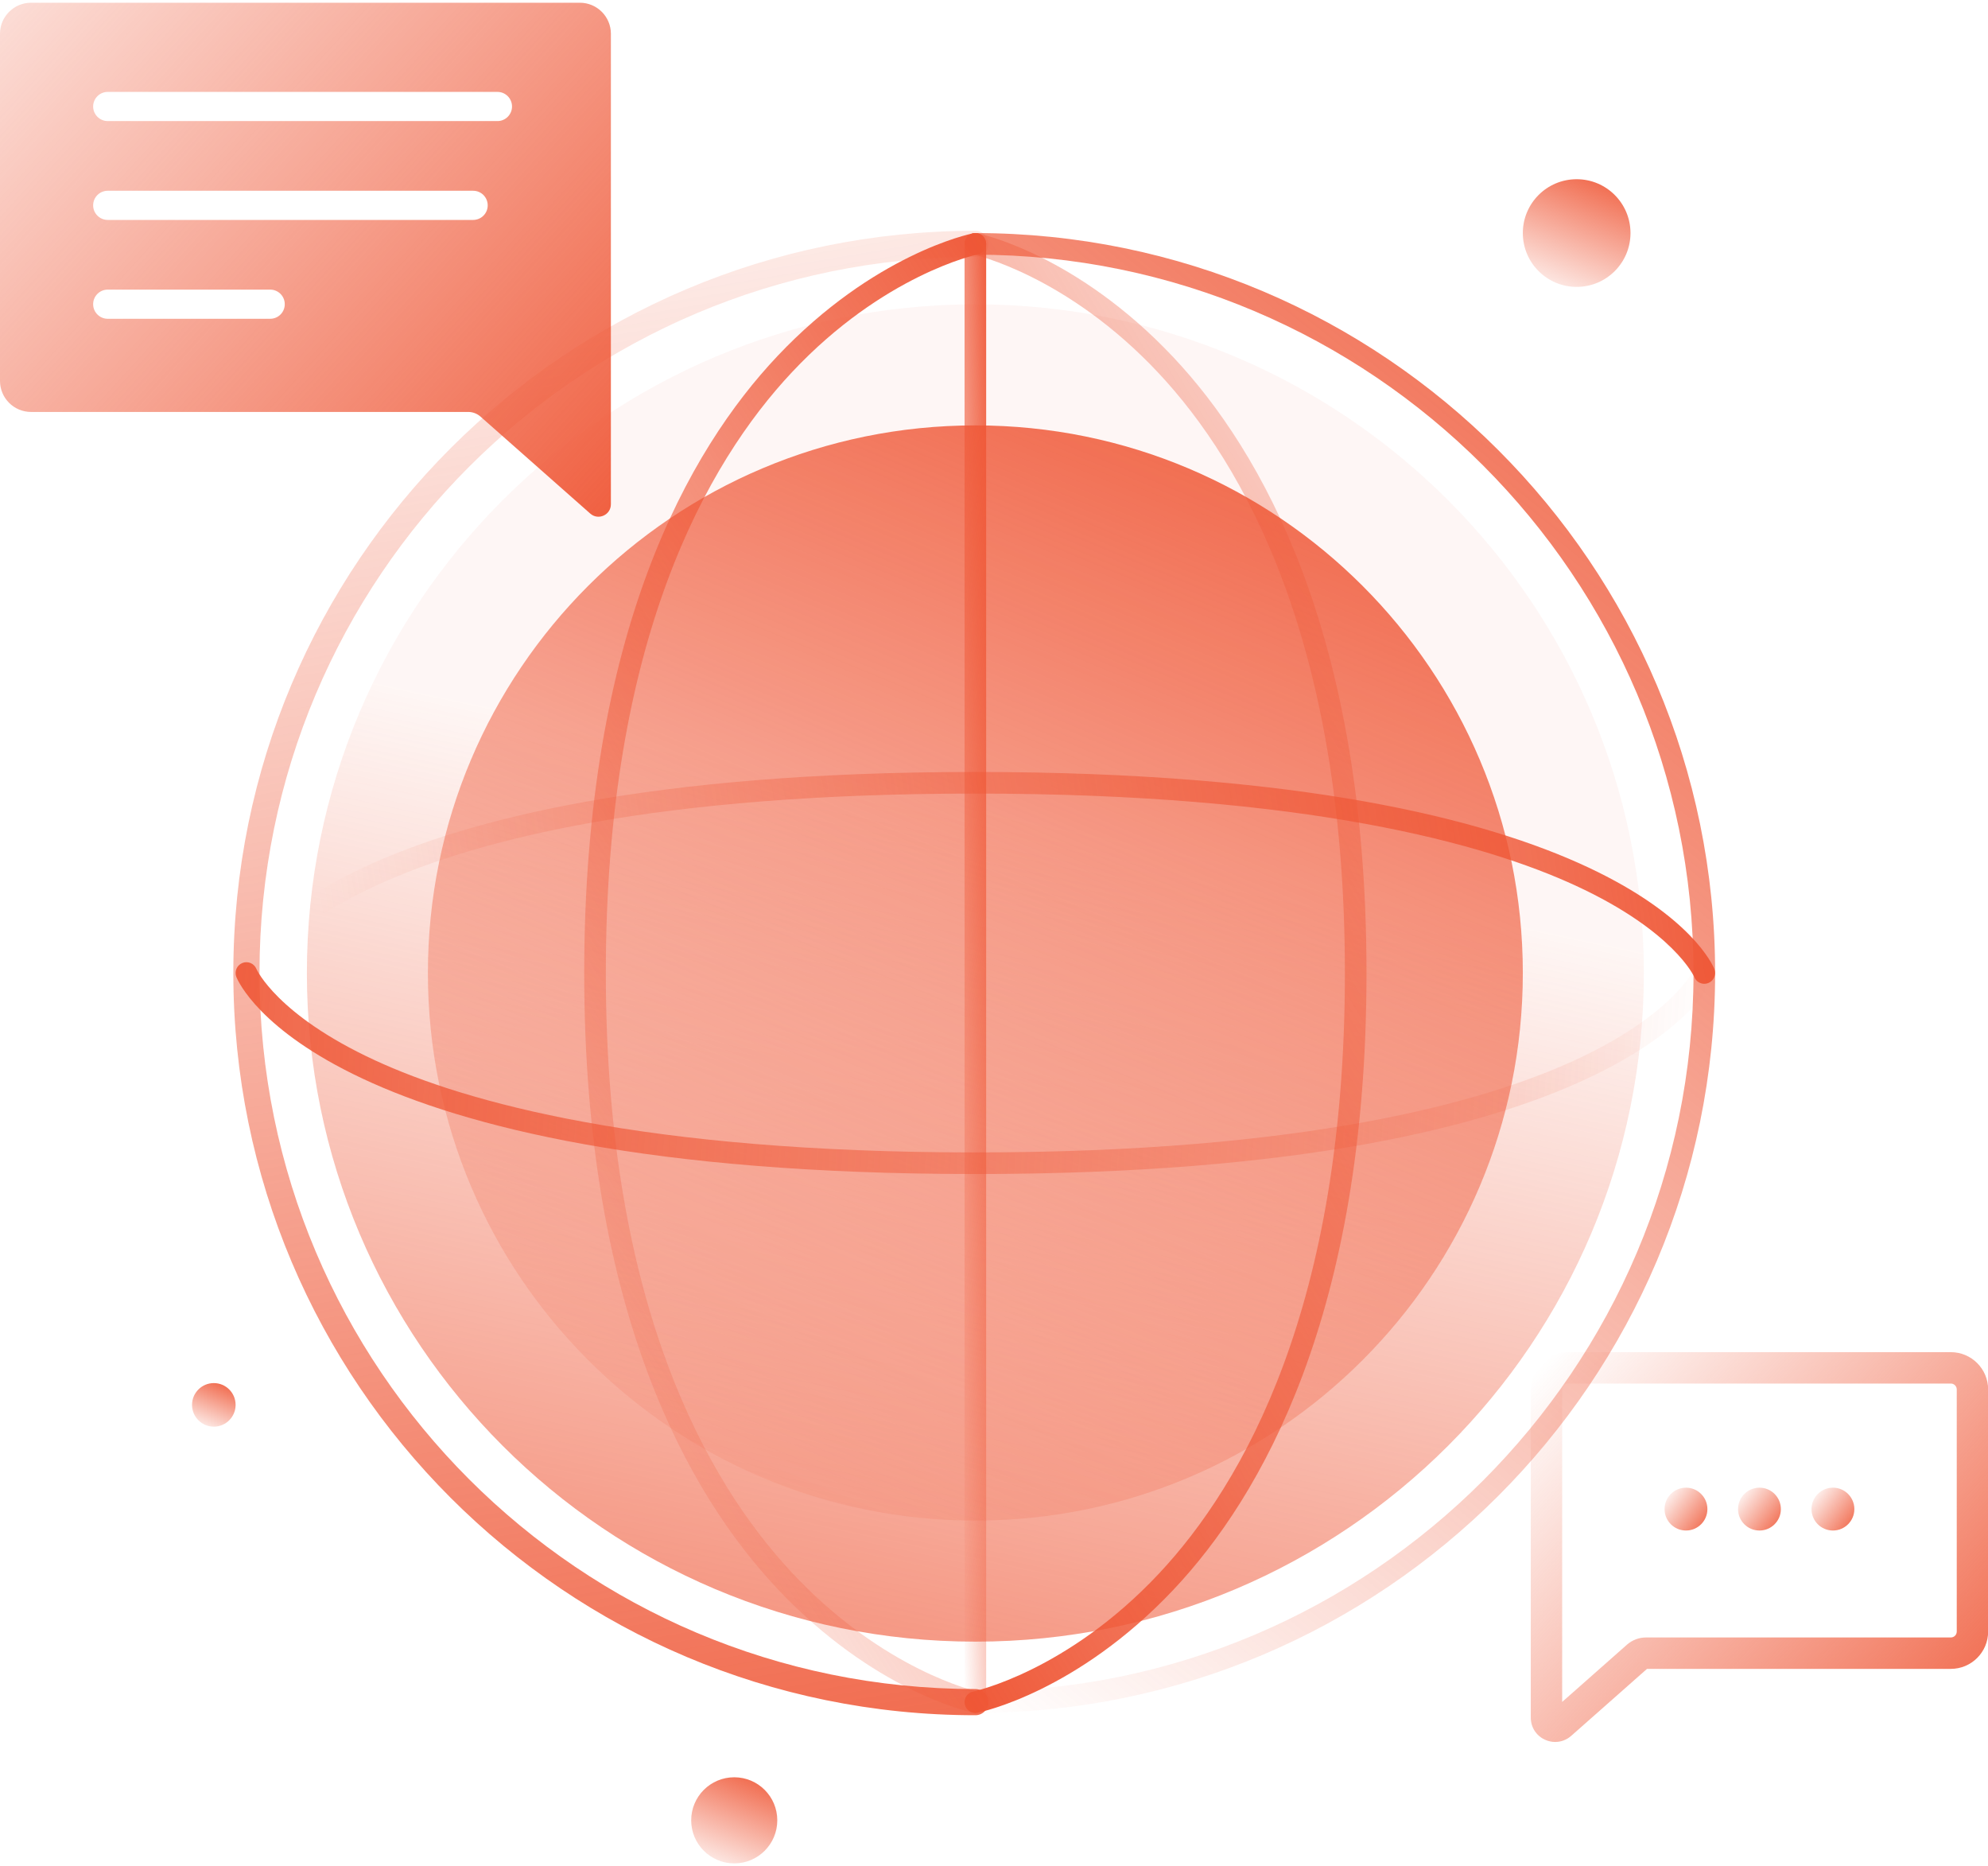 <?xml version="1.0" encoding="UTF-8"?> <svg xmlns="http://www.w3.org/2000/svg" width="260" height="244" viewBox="0 0 260 244" fill="none"><path d="M203.397 227.767C202.953 227.767 202.505 227.673 202.077 227.48C200.921 226.958 200.202 225.847 200.202 224.578V181.676C200.202 178.986 202.391 176.797 205.081 176.797H255.139C257.829 176.797 260.018 178.986 260.018 181.676V213.331C260.018 216.021 257.829 218.21 255.139 218.21H215.403L205.493 226.964C204.894 227.493 204.152 227.767 203.397 227.767ZM205.081 180.901C204.654 180.901 204.307 181.248 204.307 181.675V222.532L212.785 215.043C213.471 214.437 214.352 214.103 215.267 214.103H255.139C255.566 214.103 255.913 213.757 255.913 213.33V181.675C255.913 181.248 255.566 180.901 255.139 180.901H205.081V180.901Z" fill="url(#paint0_linear_3814_53243)"></path><path d="M127.563 214.649C175.848 214.649 214.99 175.507 214.99 127.222C214.99 78.937 175.848 39.794 127.563 39.794C79.278 39.794 40.135 78.937 40.135 127.222C40.135 175.507 79.278 214.649 127.563 214.649Z" fill="url(#paint1_linear_3814_53243)"></path><path d="M127.563 198.822C167.107 198.822 199.163 166.766 199.163 127.222C199.163 87.678 167.107 55.621 127.563 55.621C88.019 55.621 55.962 87.678 55.962 127.222C55.962 166.766 88.019 198.822 127.563 198.822Z" fill="url(#paint2_linear_3814_53243)"></path><path fill-rule="evenodd" clip-rule="evenodd" d="M127.563 33.597C75.855 33.597 33.937 75.514 33.937 127.222C33.937 178.93 75.855 220.847 127.563 220.847C128.507 220.847 129.273 221.613 129.273 222.558C129.273 223.503 128.507 224.269 127.563 224.269C73.965 224.269 30.516 180.82 30.516 127.222C30.516 73.625 73.965 30.176 127.563 30.176C128.507 30.176 129.273 30.942 129.273 31.886C129.273 32.831 128.507 33.597 127.563 33.597Z" fill="url(#paint3_linear_3814_53243)"></path><path d="M127.562 223.971C126.781 223.971 126.149 223.338 126.149 222.558C126.149 221.778 126.782 221.145 127.562 221.145C179.351 221.145 221.485 179.012 221.485 127.222C221.485 75.433 179.351 33.299 127.562 33.299C126.781 33.299 126.149 32.666 126.149 31.887C126.149 31.107 126.782 30.474 127.562 30.474C180.909 30.474 224.311 73.875 224.311 127.222C224.311 180.57 180.91 223.971 127.562 223.971Z" fill="url(#paint4_linear_3814_53243)"></path><path d="M127.562 223.971C126.781 223.971 126.149 223.338 126.149 222.558V31.887C126.149 31.106 126.782 30.474 127.562 30.474C128.342 30.474 128.975 31.107 128.975 31.887V222.558C128.976 223.338 128.343 223.971 127.562 223.971Z" fill="url(#paint5_linear_3814_53243)"></path><path d="M127.563 223.971C127.468 223.971 127.371 223.962 127.274 223.941C126.749 223.832 114.258 221.107 101.661 207.725C90.14 195.485 76.406 171.583 76.406 127.222C76.406 82.666 90.141 58.773 101.663 46.575C114.263 33.238 126.759 30.607 127.284 30.501C128.049 30.349 128.794 30.843 128.948 31.609C129.102 32.374 128.606 33.119 127.841 33.272C127.722 33.296 115.567 35.896 103.577 48.667C92.471 60.498 79.233 83.73 79.233 127.223C79.233 170.524 92.473 193.767 103.581 205.64C115.573 218.459 127.732 221.15 127.854 221.176C128.617 221.337 129.106 222.086 128.945 222.849C128.805 223.514 128.218 223.971 127.563 223.971Z" fill="url(#paint6_linear_3814_53243)"></path><path d="M127.561 223.971C126.902 223.971 126.311 223.507 126.177 222.835C126.023 222.07 126.519 221.325 127.284 221.172C127.403 221.148 139.558 218.549 151.548 205.777C162.654 193.946 175.892 170.714 175.892 127.221C175.892 83.92 162.652 60.677 151.544 48.804C139.552 35.985 127.393 33.294 127.271 33.268C126.508 33.107 126.019 32.358 126.18 31.596C126.341 30.833 127.089 30.345 127.85 30.502C128.376 30.612 140.867 33.336 153.463 46.718C164.984 58.959 178.718 82.861 178.718 127.221C178.718 171.777 164.983 195.671 153.461 207.868C140.861 221.206 128.365 223.837 127.84 223.943C127.747 223.962 127.653 223.971 127.561 223.971Z" fill="url(#paint7_linear_3814_53243)"></path><path d="M127.562 153.507C42.232 153.507 31.337 128.8 30.915 127.749C30.624 127.024 30.975 126.202 31.7 125.911C32.424 125.622 33.247 125.973 33.538 126.696C33.558 126.744 36.206 132.705 49.005 138.622C60.905 144.124 84.193 150.681 127.561 150.681C170.747 150.681 194.046 144.121 205.988 138.616C218.835 132.694 221.572 126.727 221.598 126.667C221.908 125.958 222.734 125.624 223.451 125.929C224.164 126.234 224.5 127.05 224.202 127.766C223.765 128.817 212.507 153.507 127.562 153.507Z" fill="url(#paint8_linear_3814_53243)"></path><path d="M222.899 128.635C222.339 128.635 221.809 128.3 221.587 127.748C221.567 127.701 218.919 121.74 206.119 115.822C194.219 110.32 170.931 103.763 127.563 103.763C44.488 103.763 33.632 127.525 33.532 127.764C33.232 128.484 32.404 128.825 31.684 128.526C30.964 128.226 30.623 127.398 30.923 126.678C31.361 125.627 42.619 100.937 127.563 100.937C212.893 100.937 223.788 125.643 224.21 126.695C224.5 127.42 224.149 128.242 223.425 128.533C223.252 128.603 223.074 128.635 222.899 128.635Z" fill="url(#paint9_linear_3814_53243)"></path><path d="M75.839 0.358H4.056C1.819 0.358 0 2.176 0 4.414V49.807C0 52.045 1.819 53.863 4.056 53.863H61.236C61.827 53.863 62.399 54.079 62.844 54.473L77.2 67.156C78.248 68.078 79.895 67.334 79.895 65.936V4.414C79.895 2.176 78.077 0.358 75.839 0.358ZM35.335 41.682H14.089C13.04 41.682 12.181 40.83 12.181 39.774C12.181 38.725 13.039 37.867 14.089 37.867H35.335C36.391 37.867 37.243 38.725 37.243 39.774C37.242 40.83 36.39 41.682 35.335 41.682ZM61.878 28.757H14.089C13.04 28.757 12.181 27.905 12.181 26.85C12.181 25.794 13.039 24.942 14.089 24.942H61.878C62.934 24.942 63.785 25.794 63.785 26.85C63.785 27.905 62.933 28.757 61.878 28.757ZM65.056 15.832H14.089C13.04 15.832 12.181 14.975 12.181 13.925C12.181 12.869 13.039 12.017 14.089 12.017H65.057C66.112 12.017 66.964 12.869 66.964 13.925C66.964 14.974 66.112 15.832 65.056 15.832Z" fill="url(#paint10_linear_3814_53243)"></path><path d="M220.501 200.119C222.048 200.119 223.302 198.865 223.302 197.318C223.302 195.771 222.048 194.517 220.501 194.517C218.954 194.517 217.699 195.771 217.699 197.318C217.699 198.865 218.954 200.119 220.501 200.119Z" fill="url(#paint11_linear_3814_53243)"></path><path d="M230.11 200.119C231.657 200.119 232.911 198.865 232.911 197.318C232.911 195.771 231.657 194.517 230.11 194.517C228.563 194.517 227.309 195.771 227.309 197.318C227.309 198.865 228.563 200.119 230.11 200.119Z" fill="url(#paint12_linear_3814_53243)"></path><path d="M239.719 200.119C241.266 200.119 242.521 198.865 242.521 197.318C242.521 195.771 241.266 194.517 239.719 194.517C238.172 194.517 236.918 195.771 236.918 197.318C236.918 198.865 238.172 200.119 239.719 200.119Z" fill="url(#paint13_linear_3814_53243)"></path><path d="M206.203 37.512C210.091 37.512 213.243 34.361 213.243 30.473C213.243 26.584 210.091 23.433 206.203 23.433C202.315 23.433 199.163 26.584 199.163 30.473C199.163 34.361 202.315 37.512 206.203 37.512Z" fill="url(#paint14_linear_3814_53243)"></path><path d="M27.964 186.54C29.538 186.54 30.813 185.264 30.813 183.691C30.813 182.117 29.538 180.842 27.964 180.842C26.391 180.842 25.115 182.117 25.115 183.691C25.115 185.264 26.391 186.54 27.964 186.54Z" fill="url(#paint15_linear_3814_53243)"></path><path d="M96.027 243.642C99.136 243.642 101.657 241.122 101.657 238.012C101.657 234.903 99.136 232.383 96.027 232.383C92.918 232.383 90.397 234.903 90.397 238.012C90.397 241.122 92.918 243.642 96.027 243.642Z" fill="url(#paint16_linear_3814_53243)"></path><defs><linearGradient id="paint0_linear_3814_53243" x1="264.447" y1="232.158" x2="203.211" y2="176.737" gradientUnits="userSpaceOnUse"><stop stop-color="#EF5736"></stop><stop offset="1" stop-color="#EF5736" stop-opacity="0"></stop></linearGradient><linearGradient id="paint1_linear_3814_53243" x1="30.789" y1="272.869" x2="68.969" y2="93.2" gradientUnits="userSpaceOnUse"><stop stop-color="#EF5736"></stop><stop offset="1" stop-color="#EF5736" stop-opacity="0.05"></stop></linearGradient><linearGradient id="paint2_linear_3814_53243" x1="202.868" y1="48.448" x2="128.555" y2="228.487" gradientUnits="userSpaceOnUse"><stop stop-color="#EF5736"></stop><stop offset="1" stop-color="#EF5736" stop-opacity="0"></stop></linearGradient><linearGradient id="paint3_linear_3814_53243" x1="151.21" y1="255.763" x2="109.573" y2="9.887" gradientUnits="userSpaceOnUse"><stop stop-color="#EF5736"></stop><stop offset="1" stop-color="#EF5736" stop-opacity="0.05"></stop></linearGradient><linearGradient id="paint4_linear_3814_53243" x1="226.851" y1="20.781" x2="87.466" y2="192.093" gradientUnits="userSpaceOnUse"><stop stop-color="#EF5736"></stop><stop offset="1" stop-color="#EF5736" stop-opacity="0"></stop></linearGradient><linearGradient id="paint5_linear_3814_53243" x1="129.048" y1="20.781" x2="118.987" y2="21.137" gradientUnits="userSpaceOnUse"><stop stop-color="#EF5736"></stop><stop offset="1" stop-color="#EF5736" stop-opacity="0"></stop></linearGradient><linearGradient id="paint6_linear_3814_53243" x1="130.336" y1="20.781" x2="-0.421" y2="106.847" gradientUnits="userSpaceOnUse"><stop stop-color="#EF5736"></stop><stop offset="1" stop-color="#EF5736" stop-opacity="0"></stop></linearGradient><linearGradient id="paint7_linear_3814_53243" x1="125.895" y1="227.027" x2="264.598" y2="143.602" gradientUnits="userSpaceOnUse"><stop stop-color="#EF5736"></stop><stop offset="1" stop-color="#EF5736" stop-opacity="0.05"></stop></linearGradient><linearGradient id="paint8_linear_3814_53243" x1="11.632" y1="126.106" x2="224.421" y2="139.79" gradientUnits="userSpaceOnUse"><stop stop-color="#EF5736"></stop><stop offset="1" stop-color="#EF5736" stop-opacity="0"></stop></linearGradient><linearGradient id="paint9_linear_3814_53243" x1="229.318" y1="99.549" x2="43.488" y2="129.326" gradientUnits="userSpaceOnUse"><stop stop-color="#EF5736"></stop><stop offset="1" stop-color="#EF5736" stop-opacity="0"></stop></linearGradient><linearGradient id="paint10_linear_3814_53243" x1="85.811" y1="73.353" x2="-17.944" y2="-20.966" gradientUnits="userSpaceOnUse"><stop stop-color="#EF5736"></stop><stop offset="1" stop-color="#EF5736" stop-opacity="0"></stop></linearGradient><linearGradient id="paint11_linear_3814_53243" x1="223.717" y1="200.602" x2="217.174" y2="195.556" gradientUnits="userSpaceOnUse"><stop stop-color="#EF5736"></stop><stop offset="1" stop-color="#EF5736" stop-opacity="0"></stop></linearGradient><linearGradient id="paint12_linear_3814_53243" x1="233.326" y1="200.602" x2="226.784" y2="195.556" gradientUnits="userSpaceOnUse"><stop stop-color="#EF5736"></stop><stop offset="1" stop-color="#EF5736" stop-opacity="0"></stop></linearGradient><linearGradient id="paint13_linear_3814_53243" x1="242.935" y1="200.602" x2="236.393" y2="195.556" gradientUnits="userSpaceOnUse"><stop stop-color="#EF5736"></stop><stop offset="1" stop-color="#EF5736" stop-opacity="0"></stop></linearGradient><linearGradient id="paint14_linear_3814_53243" x1="213.607" y1="22.727" x2="206.301" y2="40.429" gradientUnits="userSpaceOnUse"><stop stop-color="#EF5736"></stop><stop offset="1" stop-color="#EF5736" stop-opacity="0.05"></stop></linearGradient><linearGradient id="paint15_linear_3814_53243" x1="30.961" y1="180.556" x2="28.004" y2="187.72" gradientUnits="userSpaceOnUse"><stop stop-color="#EF5736"></stop><stop offset="1" stop-color="#EF5736" stop-opacity="0.05"></stop></linearGradient><linearGradient id="paint16_linear_3814_53243" x1="101.948" y1="231.819" x2="96.105" y2="245.975" gradientUnits="userSpaceOnUse"><stop stop-color="#EF5736"></stop><stop offset="1" stop-color="#EF5736" stop-opacity="0.05"></stop></linearGradient></defs></svg> 